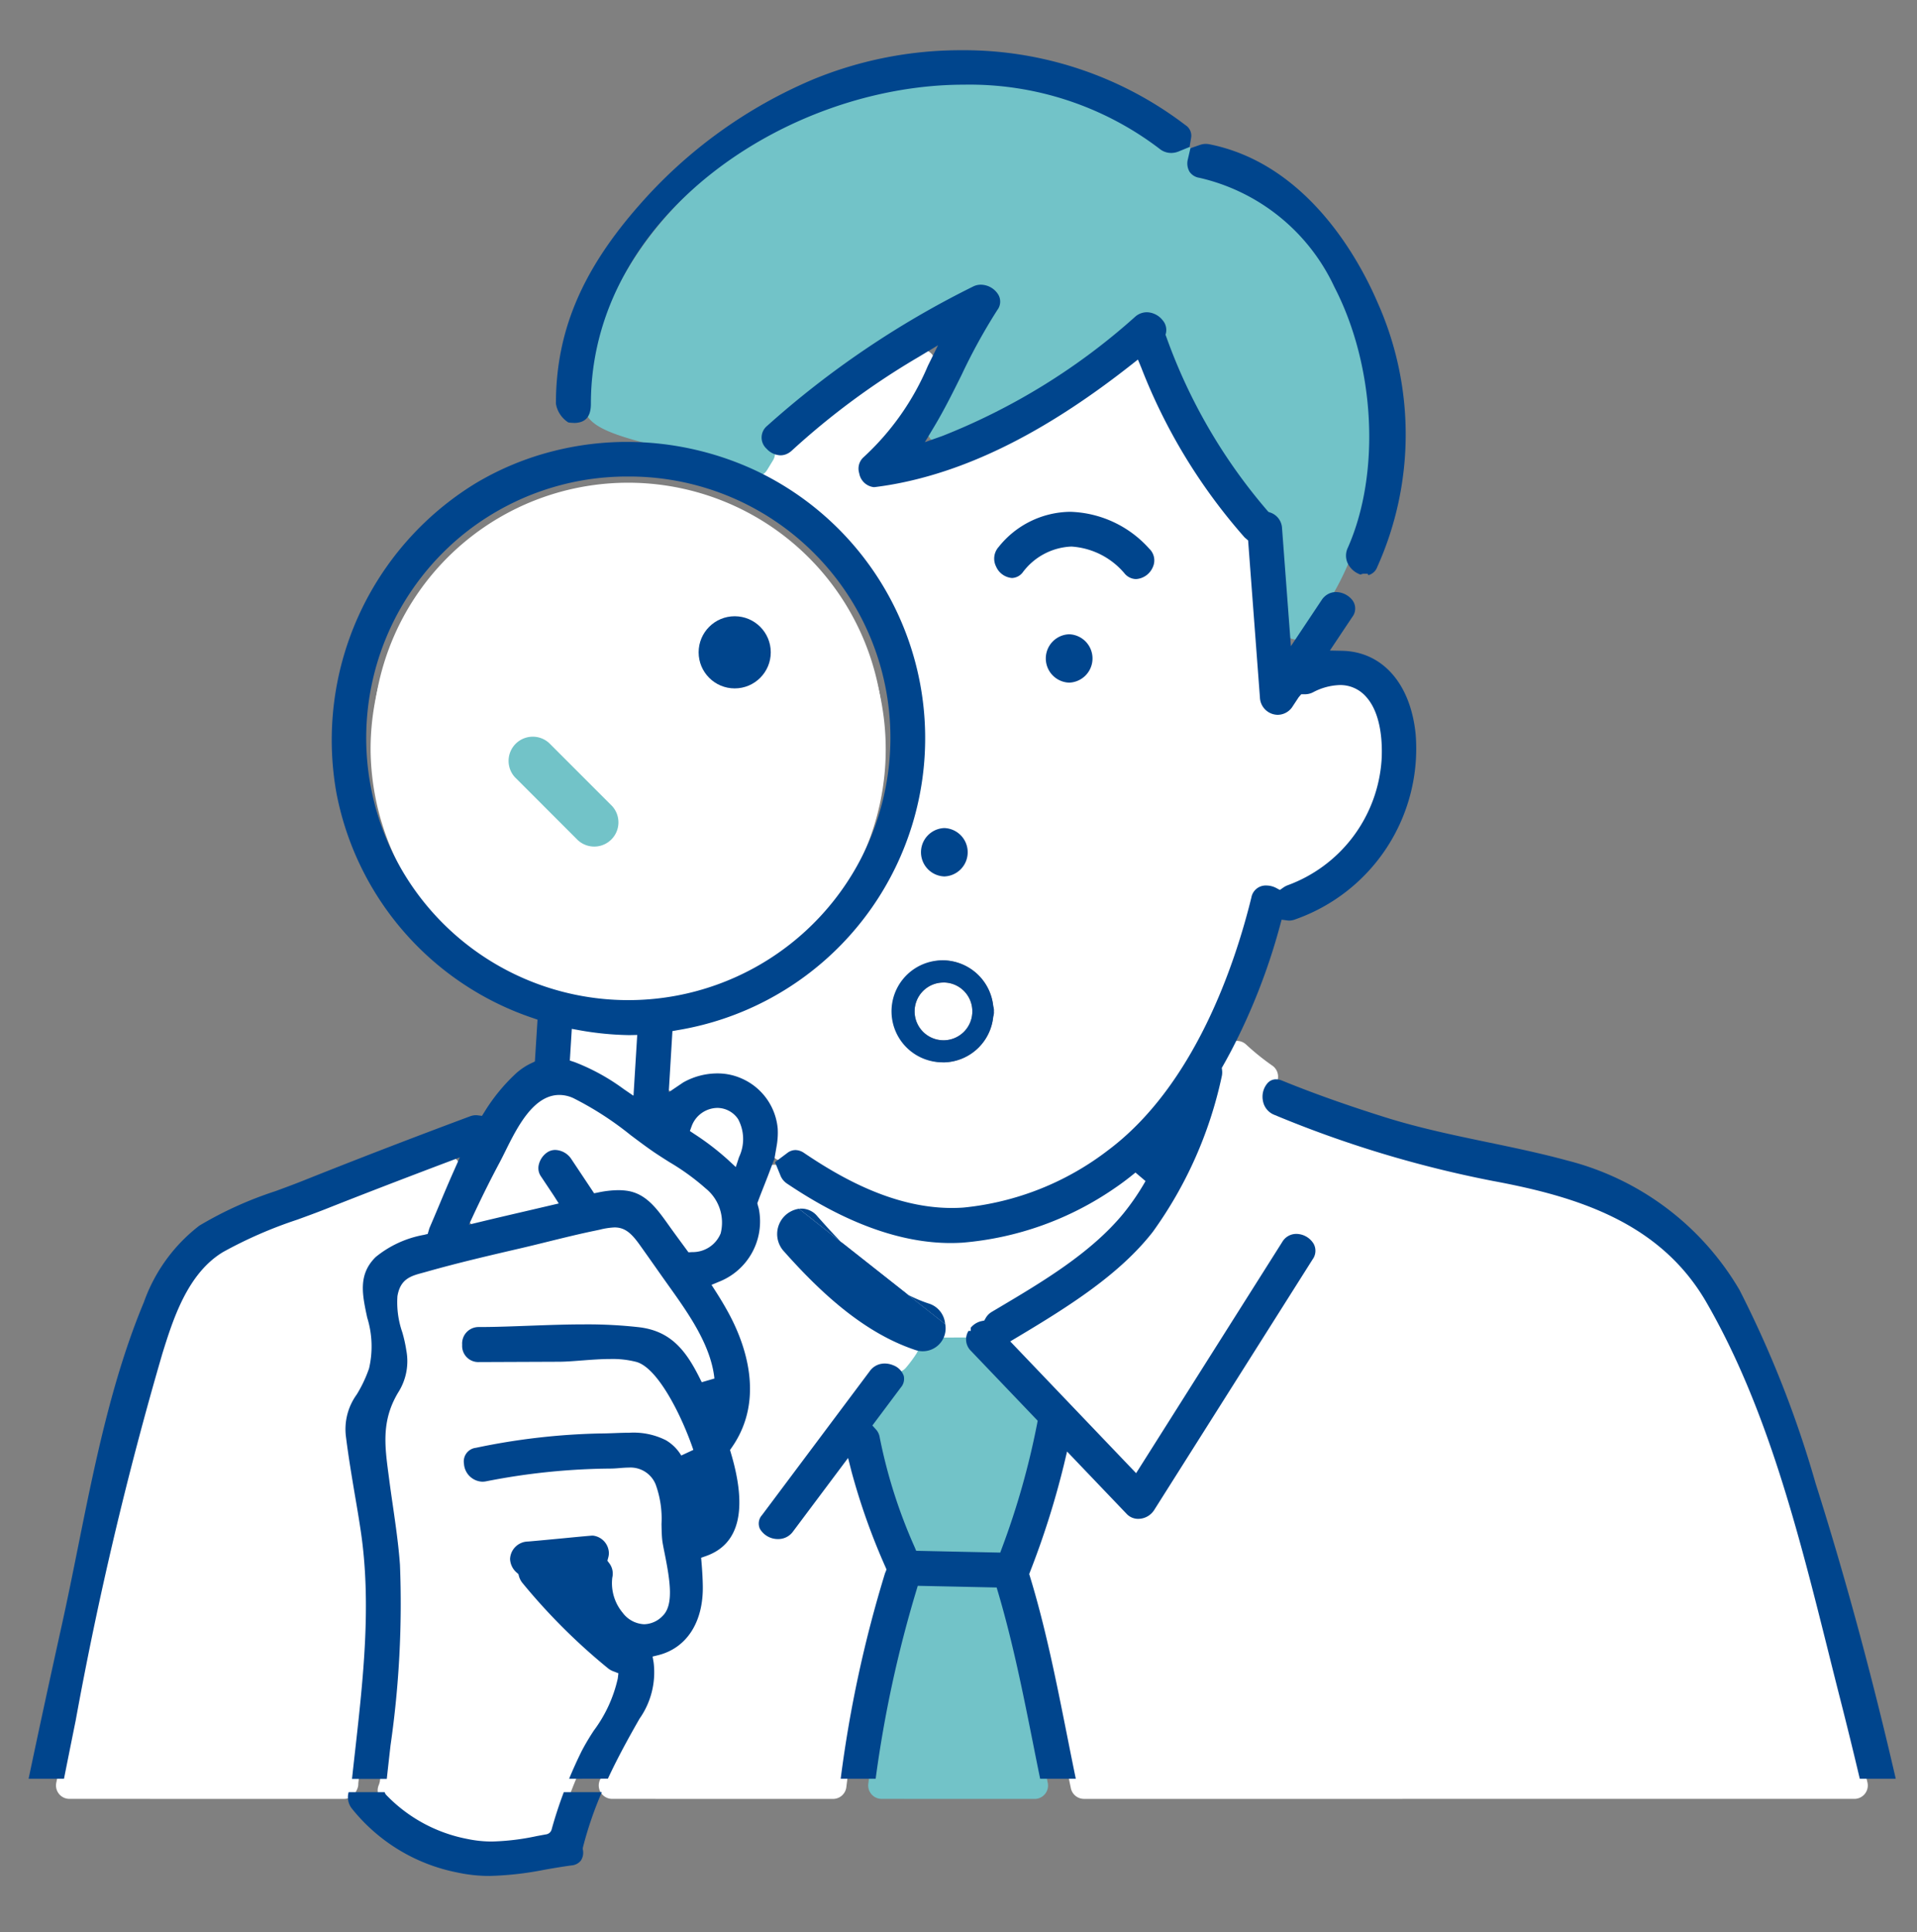 <svg xmlns="http://www.w3.org/2000/svg" xmlns:xlink="http://www.w3.org/1999/xlink" width="130" height="131" viewBox="0 0 130 131"><rect x="0" y="0" width="130" height="131" fill="#808080" stroke="none"/><defs><clipPath id="a"><rect width="130" height="131" transform="translate(771 3163)" fill="none" stroke="#707070" stroke-width="1"/></clipPath></defs><g transform="translate(-771 -3163)" clip-path="url(#a)"><g transform="translate(772.938 3166.403)"><path d="M390.932,217.11a8.443,8.443,0,0,1-1.775-.183,10.892,10.892,0,0,1-5.738-3.111.91.91,0,0,1-.176-.993,1.03,1.03,0,0,0,.055-.174c.01-.043.016-.064.02-.087.087-.82.181-1.65.275-2.484a66.862,66.862,0,0,0,.638-12.169c-.1-1.316-.291-2.671-.48-3.981-.087-.6-.173-1.2-.251-1.794l-.043-.325c-.263-1.994-.512-3.877.784-5.951a3.44,3.44,0,0,0,.422-2.464,9.13,9.13,0,0,0-.261-1.163,6.6,6.6,0,0,1-.337-2.633,2.269,2.269,0,0,1,2.032-1.949l.267-.073c2.171-.616,4.42-1.137,6.4-1.6.627-.146,1.253-.3,1.881-.455,1.03-.255,2.1-.518,3.157-.736l.334-.071a5.282,5.282,0,0,1,1.1-.163,2.577,2.577,0,0,1,2.086,1.383q.553.772,1.1,1.551l.449.638.387.545c1.386,1.941,2.956,4.141,3.206,6.536a.909.909,0,0,1-.65.967.9.9,0,0,1-.254.036.909.909,0,0,1-.814-.5c-.079-.158-.155-.31-.227-.45-1.027-2.01-2.019-2.83-3.662-3.028a30.964,30.964,0,0,0-3.679-.191c-1.22,0-2.475.046-3.688.09-1.14.042-2.318.085-3.457.089a.669.669,0,0,0-.679.74.654.654,0,0,0,.667.721l5.458-.022c.432,0,.947-.042,1.493-.085.652-.051,1.326-.1,1.989-.1a6.892,6.892,0,0,1,1.883.218c1.8.514,3.51,4.315,4.162,6.254a.909.909,0,0,1-1.637.764,2.507,2.507,0,0,0-.885-.883,4.317,4.317,0,0,0-2.249-.445c-.332,0-.664.012-.99.024s-.644.024-.953.024a44.709,44.709,0,0,0-8.377.965.477.477,0,0,0-.442.584.854.854,0,0,0,.786.812.94.94,0,0,0,.182-.019,45.623,45.623,0,0,1,8.543-.871c.2,0,.385-.018.568-.032.224-.018.44-.034.646-.034a2.3,2.3,0,0,1,2.227,1.387,7.1,7.1,0,0,1,.445,2.885c.008.39.015.758.047,1.044.021.186.086.513.156.86.4,2.021.664,3.767-.268,4.666a2.233,2.233,0,0,1-1.567.69,2.368,2.368,0,0,1-1.809-.95,3.56,3.56,0,0,1-.8-2.76.718.718,0,0,0-.122-.6.909.909,0,0,1-.152-.78.71.71,0,0,0,.029-.181.779.779,0,0,0-.625-.735c-.748.062-1.465.132-2.183.2s-1.451.142-2.177.2c-.3.025-.807.208-.807.734a.848.848,0,0,0,.3.585.91.91,0,0,1,.282.452.821.821,0,0,0,.166.316,40.607,40.607,0,0,0,5.74,5.715.857.857,0,0,0,.239.132.909.909,0,0,1,.576.957,9.6,9.6,0,0,1-1.69,3.72c-.309.486-.6.945-.8,1.339-.4.8-.763,1.63-1.09,2.473a28.5,28.5,0,0,0-.922,2.776.91.91,0,0,1-.718.655c-.214.038-.426.077-.636.116A16.893,16.893,0,0,1,390.932,217.11Z" transform="translate(-359.493 -95.206)" fill="#fff"/><path d="M411.773,166.391a.909.909,0,0,1-.733-.372l-.17-.232c-.3-.4-.591-.8-.88-1.207l-.165-.231c-.748-1.048-1.393-1.952-2.482-2.121a3.626,3.626,0,0,0-.552-.04,6.355,6.355,0,0,0-1.251.142.91.91,0,0,1-.936-.388l-1.379-2.07a.92.92,0,0,0-.709-.412.513.513,0,0,0-.285.083.937.937,0,0,0-.389.568.518.518,0,0,0,.065.407l.876,1.315a.909.909,0,0,1-.544,1.389l-.056.012c-.514.122-1.065.249-1.617.377-.959.222-1.917.445-2.874.676a.923.923,0,0,1-.213.025.909.909,0,0,1-.822-1.3c.574-1.218,1.127-2.321,1.69-3.373.113-.211.234-.455.363-.716.858-1.732,2.034-4.1,4.091-4.1a2.745,2.745,0,0,1,1.139.257,22.064,22.064,0,0,1,3.963,2.556c.534.4,1.038.779,1.54,1.124.339.234.7.461,1.066.693a16.1,16.1,0,0,1,2.532,1.84,3.42,3.42,0,0,1,1.123,3.531,2.48,2.48,0,0,1-2.336,1.563Z" transform="translate(-366.803 -84.444)" fill="#fff"/><path d="M399.574,100.78a17.594,17.594,0,0,1-17.466-17.443q0-.024,0-.048a17.467,17.467,0,1,1,17.466,17.491ZM406.8,75.2a1.536,1.536,0,1,0,1.536,1.536A1.536,1.536,0,0,0,406.8,75.2Z" transform="translate(-358.915 -35.913)" fill="#fff"/><path d="M415.235,150.143a.908.908,0,0,1-.513-.158,13.846,13.846,0,0,0-3.211-1.772.91.91,0,0,1-.621-.918l.077-1.284a.909.909,0,0,1,1.07-.84,20.559,20.559,0,0,0,3.253.328.786.786,0,0,1,.1-.008h.018a.909.909,0,0,1,.907.965l-.174,2.833A.909.909,0,0,1,415.235,150.143Z" transform="translate(-374.613 -79.171)" fill="#fff"/><path d="M432.213,161.312a.909.909,0,0,1-.619-.243,17.462,17.462,0,0,0-2.234-1.713.909.909,0,0,1-.352-1.069,2.349,2.349,0,0,1,2.163-1.53,2.169,2.169,0,0,1,1.778.948,3.452,3.452,0,0,1,.127,2.981.908.908,0,0,1-.864.627Z" transform="translate(-384.466 -85.498)" fill="#fff"/><path d="M336.089,208.505a.909.909,0,0,1-.891-1.09q.437-2.149.867-4.311a246.347,246.347,0,0,1,5.894-24.933c.737-2.363,1.746-5.6,4.327-7.139a29.832,29.832,0,0,1,5.1-2.225c.648-.236,1.289-.469,1.907-.714,2.41-.955,5.057-1.977,8.093-3.124a.909.909,0,0,1,1.153,1.219c-.331.748-.644,1.492-.944,2.207-.228.543-.449,1.07-.667,1.569,0,.014-.033.118-.033.118a.91.91,0,0,1-.657.625,6.79,6.79,0,0,0-3.052,1.37c-.981.962-.812,2.029-.455,3.69a7.024,7.024,0,0,1,.115,3.68,9.3,9.3,0,0,1-.876,1.858,3.56,3.56,0,0,0-.671,2.6c.159,1.275.379,2.589.591,3.86.137.818.274,1.635.4,2.449.754,5,.183,10.1-.368,15.038-.082.735-.164,1.468-.242,2.2,0,.027,0,.053,0,.081a.912.912,0,0,1-.115.39l-.032.07a.909.909,0,0,1-.819.514Z" transform="translate(-333.32 -89.946)" fill="#fff"/><path d="M457.247,242.943a.909.909,0,0,1-.9-1.024,81.828,81.828,0,0,1,2.823-13.222.909.909,0,0,1,.87-.647l4.691.1a.91.91,0,0,1,.852.651c1.016,3.43,1.722,6.972,2.4,10.4q.265,1.327.534,2.654a.909.909,0,0,1-.89,1.092Z" transform="translate(-399.402 -124.384)" fill="#72c3c8"/><path d="M458.436,204.744a.91.91,0,0,1-.818-.556,36.4,36.4,0,0,1-2.307-7.091c-.091-.02-.186-.038-.26-.052a1.85,1.85,0,0,1-1.121-.467.909.909,0,0,1-.053-1.154A8.289,8.289,0,0,1,455.492,194a7.876,7.876,0,0,0,1.252-1.061c.171-.228.137-.353.125-.394a.754.754,0,0,0-.453-.423.909.909,0,0,1-.344-1.429,6.884,6.884,0,0,0,.57-.764.908.908,0,0,1,1.1-.356c.218.086.438.168.661.242a.813.813,0,0,0,.248.044A.434.434,0,0,0,459,189.7a.952.952,0,0,0,.215-.7.909.909,0,0,1,.905-.993h1.337a.909.909,0,0,1,.9,1c.133.1.317.228.454.322a6.257,6.257,0,0,1,1.011.795,7.549,7.549,0,0,1,1.557,2.73,5.82,5.82,0,0,0,1.173,2.124.909.909,0,0,1,.236.8,53.17,53.17,0,0,1-2.4,8.482.909.909,0,0,1-.853.6Z" transform="translate(-397.961 -102.542)" fill="#72c3c8"/><path d="M417.056,209.224a.909.909,0,0,1-.827-1.286c.732-1.607,1.567-3.111,2.287-4.37a5.064,5.064,0,0,0,.9-3.493.909.909,0,0,1,.669-1.034c1.733-.448,2.7-2,2.664-4.255-.008-.47-.036-.966-.083-1.517a.91.91,0,0,1,.6-.935c.742-.261,3-1.057,1.405-6.42a.909.909,0,0,1,.126-.78c2.168-3.107.778-6.732-.244-8.616-.248-.457-.527-.928-.855-1.439a.909.909,0,0,1,.414-1.329,3.945,3.945,0,0,0,2.441-4.421c-.006-.032-.017-.063-.026-.094-.014-.048-.028-.1-.04-.143a.909.909,0,0,1,.028-.538c.119-.323.247-.649.377-.978.1-.252.2-.505.3-.76a.909.909,0,0,1,.839-.587h.011a.909.909,0,0,1,.842.566.744.744,0,0,0,.287.34c.168.113.339.224.511.336a.91.91,0,0,1,.328.377,9.337,9.337,0,0,0,.485.9.909.909,0,0,1-.663,1.374.91.91,0,0,0-.655.578.685.685,0,0,0,.153.747c1.818,2.052,4.619,4.933,7.932,6.252a.909.909,0,0,1,.43,1.334,8.775,8.775,0,0,1-.718.965.909.909,0,0,1-1.041.25,1.06,1.06,0,0,0-.4-.082.777.777,0,0,0-.648.332l-7.306,9.759c-.2.265-.129.4-.1.464a.962.962,0,0,0,.823.436.783.783,0,0,0,.653-.335,33.562,33.562,0,0,0,1.908-3.292,33.342,33.342,0,0,1,2.054-3.521.909.909,0,0,1,1.609.322,30.906,30.906,0,0,1,.552,3.784,22.727,22.727,0,0,0,.925,5.211.909.909,0,0,1,.016.674c-.006.017-.022.055-.035.083a83.062,83.062,0,0,0-3.047,14.344.909.909,0,0,1-.9.8Z" transform="translate(-377.481 -90.665)" fill="#fff"/><path d="M454.2,177.909a.909.909,0,0,1-.905-.825.673.673,0,0,0-.5-.621c-3.064-1.007-5.625-3.561-7.937-6.171a.511.511,0,0,0-.4-.216.459.459,0,0,0-.06,0,.9.9,0,0,1-.114.007.909.909,0,0,1-.777-.437,11.168,11.168,0,0,1-.578-1.069.909.909,0,0,1,1.318-1.148c3.688,2.393,7.159,3.606,10.317,3.606q.387,0,.777-.024a20.813,20.813,0,0,0,10.12-3.634c.416-.282.845-.605,1.35-1.016a.909.909,0,0,1,1.363,1.157,16.549,16.549,0,0,1-1.568,2.289c-2.239,2.715-5.561,4.689-8.493,6.43l-.515.305a.7.7,0,0,0-.26.257.91.91,0,0,1-.6.434.89.89,0,0,0-.489.325.909.909,0,0,1-.714.346Z" transform="translate(-392.042 -90.627)" fill="#fff"/><path d="M445.3,103.291c-4.15,0-7.851-2.171-10.274-3.8a.623.623,0,0,0-.337-.125.469.469,0,0,0-.28.106.909.909,0,0,1-1.441-.882,4.72,4.72,0,0,0,.071-1.1,3.689,3.689,0,0,0-2.213-3.029,3.556,3.556,0,0,0-1.438-.29,4.265,4.265,0,0,0-2.033.527,1.674,1.674,0,0,0-.147.1l-.086.059a.909.909,0,0,1-1.416-.809l.176-2.869a.909.909,0,0,1,.746-.839,19.6,19.6,0,0,0,4.989-37.172.909.909,0,0,1-.393-1.309c.08-.127.157-.255.234-.384l.169-.278a.909.909,0,0,1,.688-.429c.029,0,.058,0,.087,0a.908.908,0,0,1,.67.295.867.867,0,0,0,.612.3.673.673,0,0,0,.467-.209,51.152,51.152,0,0,1,8.647-6.385.909.909,0,0,1,1.284,1.181,18.2,18.2,0,0,1-4.514,6.378.645.645,0,0,0-.08.69c.086.242.282.5.51.5l.046,0c5.3-.657,11.061-3.41,17.124-8.18a.909.909,0,0,1,1.4.366,37.906,37.906,0,0,0,6.914,11.37l.069.055a.911.911,0,0,1,.306.615l.784,10.449a.769.769,0,0,0,.76.767.746.746,0,0,0,.633-.376l.41-.615a.908.908,0,0,1,.757-.406h.02a.786.786,0,0,0,.369-.085,4.564,4.564,0,0,1,2.012-.539,2.785,2.785,0,0,1,2.074.891c1.264,1.342,1.268,3.708,1.211,4.664a10.193,10.193,0,0,1-6.676,8.9.906.906,0,0,0-.188.1.909.909,0,0,1-.946.055.987.987,0,0,0-.458-.117.543.543,0,0,0-.577.473c-1.119,4.561-3.889,12.884-9.865,17.372a19.656,19.656,0,0,1-10.071,3.993Q445.707,103.291,445.3,103.291Zm-.547-17.243a3.459,3.459,0,0,0-.111,6.914l.134,0a3.439,3.439,0,0,0,3.333-3.08.871.871,0,0,1,.019-.089.744.744,0,0,0,.029-.238.853.853,0,0,1,0-.1.753.753,0,0,0-.029-.238q-.011-.043-.018-.088A3.47,3.47,0,0,0,444.755,86.048Zm.04-8.058a.733.733,0,1,0,.675.73.661.661,0,0,0-.675-.73Zm8.466-13.139a.733.733,0,1,0,.675.73.662.662,0,0,0-.675-.73Zm.153-7.311a5.57,5.57,0,0,1,3.952,1.986.6.6,0,0,0,.431.22.884.884,0,0,0,.721-.543.634.634,0,0,0-.151-.743,7.022,7.022,0,0,0-5.032-2.367,5.846,5.846,0,0,0-4.506,2.217.731.731,0,0,0-.118.837.854.854,0,0,0,.67.525c.048,0,.194,0,.385-.223a4.76,4.76,0,0,1,3.649-1.908Z" transform="translate(-382.695 -24.341)" fill="#fff"/><path d="M479.806,199.152a.909.909,0,0,1-.89-.722c-.25-1.188-.487-2.38-.724-3.571-.7-3.531-1.429-7.183-2.494-10.669a.909.909,0,0,1,.021-.593,27.876,27.876,0,0,0,.983-5.756,37.448,37.448,0,0,1,.593-4.179.905.905,0,0,1,.092-.236c-1.69-1.706-3.4-3.43-4.605-4.694a.909.909,0,0,1,.191-1.409c1-.595,2.182-1.189,3.436-1.817,2.882-1.445,6.148-3.082,7.7-5.07A27.575,27.575,0,0,0,488.7,150.09a.789.789,0,0,0,.017-.292.909.909,0,0,1,.114-.56c.187-.327.367-.66.544-.993a.91.91,0,0,1,.655-.472.929.929,0,0,1,.148-.012.91.91,0,0,1,.624.248,16.311,16.311,0,0,0,1.785,1.435.909.909,0,0,1,.042,1.449.929.929,0,0,0-.248.812.788.788,0,0,0,.511.653,76.052,76.052,0,0,0,14.7,4.449c5.779,1.072,11.573,2.84,14.817,8.462,4.161,7.211,6.286,15.709,8.341,23.926q.393,1.573.785,3.116c.469,1.836.94,3.762,1.4,5.723a.909.909,0,0,1-.885,1.117Zm2.222-21.016a9.894,9.894,0,0,0,1,1.384.61.61,0,0,0,.458.194.838.838,0,0,0,.692-.384l10.747-17a.526.526,0,0,0,.057-.586.943.943,0,0,0-.779-.44.649.649,0,0,0-.574.343c-1.579,2.5-3.173,5.531-4.714,8.462-1.558,2.964-3.169,6.028-4.788,8.589a.909.909,0,0,1-.678.419.879.879,0,0,1-.09,0,.909.909,0,0,1-.657-.281C482.493,178.616,482.267,178.381,482.028,178.135Z" transform="translate(-408.234 -80.592)" fill="#fff"/><path d="M462.25,42.221a.909.909,0,0,1-.906-.841l-.5-6.679a.722.722,0,0,0-.513-.672.91.91,0,0,1-.366-.244,37.712,37.712,0,0,1-6.943-11.933.909.909,0,0,1-.035-.54.587.587,0,0,0-.143-.459.957.957,0,0,0-.715-.372.745.745,0,0,0-.493.2,43.949,43.949,0,0,1-13.217,8.169.909.909,0,0,1-1.083-1.324c.657-1.1,1.25-2.291,1.824-3.447a39.3,39.3,0,0,1,2.454-4.452.486.486,0,0,0,.055-.546.96.96,0,0,0-.8-.462.694.694,0,0,0-.324.077,61.844,61.844,0,0,0-13.87,9.384.578.578,0,0,0,0,.9.909.909,0,0,1,.1,1.09l-.162.266c-.082.137-.165.273-.25.409a.908.908,0,0,1-1.149.345,36.922,36.922,0,0,0-5.878-1.866c-3.316-.855-5.506-1.42-5.366-3.063,1.124-13.161,14.363-22,26.023-22A21.3,21.3,0,0,1,453.274,8.6a.782.782,0,0,0,.495.181.923.923,0,0,0,.349-.073.909.909,0,0,1,1.229,1.047.683.683,0,0,0,.051.507.5.5,0,0,0,.371.208c4.025.806,7.3,3.445,9.468,7.631,2.838,5.477,3.218,12.919.924,18.1l-.219.5a19.394,19.394,0,0,1-1.587,3.1l-1.349,2.024A.909.909,0,0,1,462.25,42.221Z" transform="translate(-376.291 -2.265)" fill="#72c3c8"/><path d="M465.253,142.968a1.957,1.957,0,1,1,1.969-2.005.867.867,0,0,1,0,.1,1.947,1.947,0,0,1-1.969,1.909Z" transform="translate(-403.223 -75.842)" fill="#fff"/><path d="M408.695,67A17.319,17.319,0,0,0,383.418,87.59,17.319,17.319,0,1,0,408.695,67Zm3.392,25.141A16.2,16.2,0,0,1,394.2,96.933a16.087,16.087,0,0,1,2.847-30.962C411.5,63.537,421.442,80.887,412.086,92.142Z" transform="translate(-359.093 -35.187)" fill="#fff"/><path d="M484.422,90.394a1.641,1.641,0,0,0,0-3.28A1.641,1.641,0,0,0,484.422,90.394Z" transform="translate(-413.856 -47.514)" fill="#00458d"/><path d="M463.417,142.66a3.458,3.458,0,1,1,3.467-3.828q.007.044.018.088a.753.753,0,0,1,.029.238.868.868,0,0,0,0,.1.745.745,0,0,1-.028.238.865.865,0,0,0-.019.089,3.439,3.439,0,0,1-3.333,3.08Zm.079-5.41a1.957,1.957,0,1,0,1.971,2.005.9.9,0,0,0,0-.1,1.948,1.948,0,0,0-1.971-1.909Z" transform="translate(-401.468 -74.038)" fill="#00458d"/><path d="M465.8,116.018a1.641,1.641,0,0,0,0,3.28A1.641,1.641,0,0,0,465.8,116.018Z" transform="translate(-403.698 -63.279)" fill="#00458d"/><path d="M484.755,73.408a1.036,1.036,0,0,1-.761-.361,5.134,5.134,0,0,0-3.622-1.844,4.334,4.334,0,0,0-3.3,1.749.954.954,0,0,1-.73.383,1.29,1.29,0,0,1-1.083-.789,1.185,1.185,0,0,1,.185-1.322,6.287,6.287,0,0,1,4.852-2.377,7.47,7.47,0,0,1,5.362,2.508,1.087,1.087,0,0,1,.239,1.236A1.329,1.329,0,0,1,484.755,73.408Z" transform="translate(-409.654 -37.55)" fill="#00458d"/><ellipse cx="2.446" cy="2.446" rx="2.446" ry="2.446" transform="translate(45.439 38.378)" fill="#00458d"/><path d="M555.673,200.913c-.434-1.837-.877-3.64-1.317-5.364q-.393-1.542-.785-3.119c-2.048-8.187-4.165-16.652-8.294-23.809-3.152-5.463-8.835-7.19-14.506-8.242a76.46,76.46,0,0,1-14.793-4.475,1.249,1.249,0,0,1-.78-.95,1.407,1.407,0,0,1,.348-1.242s.037-.033.055-.048a.753.753,0,0,1,.483-.172,1.126,1.126,0,0,1,.422.091c2.091.853,4.382,1.667,7,2.489,2.3.721,4.658,1.212,6.942,1.688,1.773.369,3.606.751,5.384,1.236a18.923,18.923,0,0,1,11.683,8.776,72.816,72.816,0,0,1,5.163,13.12c1.988,6.263,3.815,13,5.434,20.021Z" transform="translate(-431.491 -83.718)" fill="#00458d"/><path d="M388.34,265.492a10.2,10.2,0,0,1-2.194-.233A12.142,12.142,0,0,1,379,260.934a1.23,1.23,0,0,1-.227-1.121h2.443a.456.456,0,0,0,.109.191,10.311,10.311,0,0,0,5.5,2.981,8.024,8.024,0,0,0,1.68.173,16.315,16.315,0,0,0,3.034-.37c.212-.039.425-.079.64-.117a.455.455,0,0,0,.359-.327c.229-.834.506-1.684.825-2.531h2.58a24.778,24.778,0,0,0-1.277,3.724.455.455,0,0,0-.008.182.969.969,0,0,1-.141.736.9.9,0,0,1-.632.324c-.647.088-1.267.193-1.866.3A21.791,21.791,0,0,1,388.34,265.492Z" transform="translate(-357.068 -141.708)" fill="#00458d"/><path d="M399.686,136.267q-.234-1.146-.461-2.293c-.681-3.415-1.385-6.946-2.395-10.357l-.094-.318-5.349-.114-.1.331a81.468,81.468,0,0,0-2.756,12.751H386.16a83.418,83.418,0,0,1,3.011-13.951l.032-.07.063-.17-.071-.167a44.368,44.368,0,0,1-2.3-6.468l-.234-.924-3.73,4.981a1.231,1.231,0,0,1-1.017.517,1.412,1.412,0,0,1-1.229-.688.852.852,0,0,1,.142-.94l7.306-9.759a1.229,1.229,0,0,1,.731-.485h.005a1.319,1.319,0,0,1,.276-.029,1.513,1.513,0,0,1,.575.117,1.2,1.2,0,0,1,.717.722.893.893,0,0,1-.2.786l-1.928,2.576.25.277a1.033,1.033,0,0,1,.246.525,34.849,34.849,0,0,0,2.36,7.422l.114.272,5.7.122.112-.3a52.727,52.727,0,0,0,2.384-8.41l.044-.23-4.52-4.73a1.088,1.088,0,0,1-.172-1.361h.154v-.218a1.328,1.328,0,0,1,.716-.444l.2-.041.1-.175a1.149,1.149,0,0,1,.421-.419l.515-.306c2.9-1.722,6.186-3.675,8.375-6.328a16.1,16.1,0,0,0,1.524-2.227l-.682-.578c-.515.42-.954.751-1.383,1.041a21.275,21.275,0,0,1-10.345,3.712q-.4.025-.806.025c-3.247,0-6.8-1.238-10.564-3.679-.174-.113-.347-.226-.518-.34l-.058-.041a1.237,1.237,0,0,1-.269-.273,1.153,1.153,0,0,1-.127-.232l-.373-.917.83-.621a.911.911,0,0,1,.553-.2,1.063,1.063,0,0,1,.591.2c2.373,1.6,5.994,3.727,10.019,3.727q.388,0,.78-.027a19.193,19.193,0,0,0,9.829-3.9c5.863-4.4,8.592-12.614,9.7-17.117a.987.987,0,0,1,1.018-.819,1.452,1.452,0,0,1,.671.17l.245.131.228-.158a1.332,1.332,0,0,1,.283-.154,9.742,9.742,0,0,0,6.386-8.5c.054-.9.054-3.113-1.088-4.326A2.311,2.311,0,0,0,420,62.115a4.115,4.115,0,0,0-1.809.491,1.219,1.219,0,0,1-.556.133h-.244l-.172.2-.4.606a1.209,1.209,0,0,1-1.017.587,1.224,1.224,0,0,1-1.213-1.188l-.8-10.633-.194-.169a.471.471,0,0,1-.049-.043,38.348,38.348,0,0,1-7-11.5l-.23-.554-.471.371c-5.4,4.249-10.369,6.833-15.19,7.9-.722.16-1.449.286-2.159.374a.831.831,0,0,1-.1.006,1.137,1.137,0,0,1-.98-.944,1.044,1.044,0,0,1,.264-1.057,17.818,17.818,0,0,0,4.393-6.226l.688-1.392-1.33.8a50.688,50.688,0,0,0-8.571,6.328,1.309,1.309,0,0,1-.339.233,1.032,1.032,0,0,1-.439.1,1.326,1.326,0,0,1-.948-.447,1.021,1.021,0,0,1,.027-1.54A62.284,62.284,0,0,1,395.129,35.1a1.144,1.144,0,0,1,.534-.129,1.406,1.406,0,0,1,1.2.7.935.935,0,0,1-.079,1.013,38.972,38.972,0,0,0-2.424,4.4c-.578,1.164-1.176,2.368-1.842,3.479l-.65,1.084,1.192-.422a43.5,43.5,0,0,0,13.075-8.087,1.2,1.2,0,0,1,.787-.3,1.407,1.407,0,0,1,1.072.545,1,1,0,0,1,.227.847l-.033.138.051.133a37.265,37.265,0,0,0,6.855,11.79l.076.084.107.038a1.177,1.177,0,0,1,.813,1.066l.6,8,2.082-3.123a1.207,1.207,0,0,1,.508-.446,1.132,1.132,0,0,1,.468-.1,1.434,1.434,0,0,1,1.043.468.937.937,0,0,1,.057,1.227l-1.514,2.27.829.017c2.732.056,4.643,2.221,4.987,5.65A12.268,12.268,0,0,1,416.988,78a1.124,1.124,0,0,1-.407.082.951.951,0,0,1-.125-.008l-.394-.053-.105.383a41.959,41.959,0,0,1-3.327,8.528c-.179.338-.361.675-.551,1.007l-.075.131.018.149a1.246,1.246,0,0,1-.027.456,28.008,28.008,0,0,1-4.672,10.516c-2.239,2.865-5.618,5.008-9.176,7.131l-.49.292,8.537,8.934L416.1,99.879a1.1,1.1,0,0,1,.958-.554,1.39,1.39,0,0,1,1.177.676.986.986,0,0,1-.071,1.049l-10.747,17a1.286,1.286,0,0,1-1.077.595,1.065,1.065,0,0,1-.786-.334l-4.043-4.231-.193.813A57.233,57.233,0,0,1,399,122.239l-.056.147.046.15c1.073,3.509,1.8,7.172,2.506,10.714.2,1.006.4,2.013.608,3.018Zm-31.943,0c.266-.643.554-1.277.858-1.891a16.059,16.059,0,0,1,.821-1.381,9.28,9.28,0,0,0,1.622-3.53l.042-.351-.33-.127a1.3,1.3,0,0,1-.363-.2,41.067,41.067,0,0,1-5.8-5.778,1.282,1.282,0,0,1-.254-.487l-.036-.134-.105-.091a1.288,1.288,0,0,1-.459-.928,1.236,1.236,0,0,1,1.223-1.187c.725-.061,1.448-.132,2.172-.2s1.439-.142,2.159-.2l.068,0a1.22,1.22,0,0,1,1.079,1.19,1.145,1.145,0,0,1-.044.3l-.057.213.133.177a1.164,1.164,0,0,1,.2.962,3.129,3.129,0,0,0,.7,2.383,1.925,1.925,0,0,0,1.458.784,1.788,1.788,0,0,0,1.252-.562c.766-.74.516-2.362.138-4.25-.075-.372-.139-.694-.162-.9-.034-.305-.041-.683-.049-1.084a6.81,6.81,0,0,0-.4-2.692,1.839,1.839,0,0,0-1.82-1.134c-.194,0-.4.016-.61.033-.194.016-.394.032-.6.034a45.15,45.15,0,0,0-8.46.863,1.407,1.407,0,0,1-.268.027,1.3,1.3,0,0,1-1.239-1.223.927.927,0,0,1,.808-1.074,45.156,45.156,0,0,1,8.462-.974c.3,0,.618-.012.937-.024s.67-.025,1.007-.025a4.879,4.879,0,0,1,2.479.507,2.945,2.945,0,0,1,1.043,1.038l.819-.382c-.728-2.161-2.355-5.533-3.856-5.962a6.464,6.464,0,0,0-1.758-.2c-.645,0-1.31.052-1.954.1-.555.044-1.079.084-1.527.086l-5.454.022a1.094,1.094,0,0,1-1.127-1.175,1.115,1.115,0,0,1,1.131-1.2c1.131,0,2.306-.048,3.442-.089,1.217-.044,2.476-.091,3.7-.091a31.305,31.305,0,0,1,3.733.194c2.07.249,3.1,1.488,4.012,3.272.073.142.15.3.229.455l.859-.25c-.238-2.275-1.771-4.424-3.124-6.319l-.389-.547-.451-.64q-.545-.775-1.094-1.546c-.554-.774-.992-1.193-1.716-1.193a4.965,4.965,0,0,0-1,.153l-.339.072c-1.052.217-2.114.479-3.14.732-.629.156-1.258.311-1.888.457-1.979.459-4.222.978-6.382,1.591l-.273.075c-.776.209-1.508.407-1.7,1.584a6.187,6.187,0,0,0,.328,2.442,9.345,9.345,0,0,1,.273,1.227,3.933,3.933,0,0,1-.488,2.757c-1.209,1.935-.982,3.657-.718,5.65l.043.326c.077.594.163,1.191.25,1.788.19,1.318.387,2.681.483,4.013a67.173,67.173,0,0,1-.64,12.253c-.086.76-.172,1.518-.253,2.271H353.02c.068-.633.141-1.286.215-1.94.548-4.9,1.116-9.975.371-14.92-.122-.811-.259-1.626-.4-2.441-.213-1.275-.434-2.594-.594-3.879a4.011,4.011,0,0,1,.728-2.883,8.938,8.938,0,0,0,.837-1.771,6.581,6.581,0,0,0-.127-3.444c-.337-1.569-.629-2.924.581-4.11A7.173,7.173,0,0,1,357.9,99.39l.254-.062.091-.309a.833.833,0,0,1,.036-.111c.217-.5.437-1.023.664-1.564.3-.718.615-1.464.948-2.215l.44-.993-1.016.384c-3.033,1.146-5.678,2.167-8.086,3.121-.622.246-1.267.481-1.918.718a29.514,29.514,0,0,0-5.024,2.188c-2.432,1.452-3.411,4.592-4.126,6.884a246.063,246.063,0,0,0-5.882,24.887q-.4,1.978-.793,3.949h-2.4c.682-3.243,1.42-6.66,2.253-10.422.383-1.733.745-3.533,1.095-5.273,1.129-5.616,2.3-11.423,4.475-16.629a11.292,11.292,0,0,1,3.756-5.177,25.376,25.376,0,0,1,5.157-2.337c.635-.234,1.263-.465,1.865-.705,3.594-1.437,7.3-2.866,11.329-4.368a1.145,1.145,0,0,1,.4-.078,1,1,0,0,1,.128.008l.287.038.155-.245a12.428,12.428,0,0,1,2.137-2.62,4.3,4.3,0,0,1,1.053-.707l.244-.115L365.6,84.8l-.325-.113a20.078,20.078,0,0,1-13.31-15.25,20.405,20.405,0,0,1,9.422-20.992,19.582,19.582,0,0,1,5.318-2.2,20.275,20.275,0,0,1,4.969-.616A20.664,20.664,0,0,1,380.2,47.48a20.067,20.067,0,0,1-5.1,38.032l-.351.063L374.5,89.72l.845-.571c.06-.041.119-.083.186-.12a4.722,4.722,0,0,1,2.253-.584,4,4,0,0,1,1.621.328,4.1,4.1,0,0,1,2.484,3.417,5.171,5.171,0,0,1-.077,1.2l-.161.937-.012-.03-.41,1.083c-.1.257-.2.513-.3.766-.129.326-.256.649-.374.969l-.049.132.035.137c.011.042.023.084.035.126a1.419,1.419,0,0,1,.036.138,4.391,4.391,0,0,1-2.712,4.924l-.5.209.292.455c.333.52.618,1,.871,1.468,1.072,1.976,2.524,5.786.217,9.093l-.125.18.062.21c1.14,3.834.572,6.182-1.69,6.979l-.332.117.03.35c.048.562.076,1.068.084,1.548.044,2.448-1.079,4.207-3,4.7l-.405.1.071.412a5.461,5.461,0,0,1-.956,3.8c-.675,1.18-1.452,2.577-2.146,4.067Zm3.332-39.906a4.083,4.083,0,0,1,.622.045c1.277.2,2.008,1.222,2.782,2.306l.164.23c.288.4.582.8.877,1.2l.317.432.247-.015a2.046,2.046,0,0,0,1.936-1.266,2.975,2.975,0,0,0-1.01-3.046,15.768,15.768,0,0,0-2.461-1.785c-.371-.234-.737-.466-1.081-.7-.51-.351-1.018-.732-1.555-1.135a21.7,21.7,0,0,0-3.879-2.505,2.289,2.289,0,0,0-.951-.217c-1.775,0-2.878,2.226-3.684,3.852-.132.266-.255.514-.369.728-.559,1.045-1.108,2.142-1.679,3.353l-.4.859.922-.223c.958-.231,1.918-.454,2.878-.677l2.29-.535-.349-.548-.876-1.315a.977.977,0,0,1-.132-.752,1.392,1.392,0,0,1,.588-.857.963.963,0,0,1,.531-.156,1.358,1.358,0,0,1,1.088.614l1.548,2.324.3-.06a6.78,6.78,0,0,1,1.341-.151Zm6.717-5.577a1.887,1.887,0,0,0-1.736,1.231l-.123.336.3.2a17.958,17.958,0,0,1,2.292,1.759l.521.483.221-.675a2.842,2.842,0,0,0-.066-2.577A1.7,1.7,0,0,0,377.793,90.784Zm-10-3.213.332.11a14.232,14.232,0,0,1,3.324,1.828l.661.452.253-4.124-.493.01-.093,0a20.707,20.707,0,0,1-3.351-.333l-.5-.091Zm3.963-39.595a17.692,17.692,0,0,0-11.51,4.187A17.772,17.772,0,1,0,389.2,69.1,17.711,17.711,0,0,0,371.76,47.976Z" transform="translate(-331.087 -19.071)" fill="#00458d"/><path d="M464.8,35.495h-.247a.433.433,0,0,0-.226.058,1.506,1.506,0,0,1-.822-.665,1.22,1.22,0,0,1-.051-1.145c2.242-5.06,1.866-12.34-.912-17.7a13.388,13.388,0,0,0-9.154-7.394.975.975,0,0,1-.663-.408,1.123,1.123,0,0,1-.112-.855l.172-.743.65-.224a1.182,1.182,0,0,1,.392-.067,1.29,1.29,0,0,1,.254.026c6.7,1.341,10.2,7.945,11.392,10.722a21.9,21.9,0,0,1-.018,17.933.882.882,0,0,1-.6.557ZM410.964,25.266a2.194,2.194,0,0,1-.37-.032,1.875,1.875,0,0,1-.838-1.266c0-4.877,1.747-9.034,5.664-13.479a32.418,32.418,0,0,1,11.81-8.524A26.316,26.316,0,0,1,437.214,0a24.778,24.778,0,0,1,15.243,5.085.843.843,0,0,1,.378.827l-.107.648-.733.3a1.375,1.375,0,0,1-.521.106,1.236,1.236,0,0,1-.775-.277,21.255,21.255,0,0,0-13.265-4.353c-11.969,0-25.306,8.885-25.306,21.635,0,.885-.37,1.3-1.163,1.3Z" transform="translate(-373.995 0.002)" fill="#00458d"/><path d="M444.211,172.8a1.732,1.732,0,0,0-1.069,2.83c2.274,2.566,5.023,5.2,8.277,6.494.193-.3.6.6.712.26-.113.34-.519-.563-.712-.26.235.093.472.181.712.26a1.55,1.55,0,0,0,2-1.763" transform="translate(-391.969 -94.249)" fill="#00458d"/><path d="M455.926,180.609a1.578,1.578,0,0,0-1.123-1.4c-3-.986-5.507-3.614-7.541-5.91a1.393,1.393,0,0,0-1.25-.511" transform="translate(-393.77 -94.237)" fill="#00458d"/><path d="M71.116,109.346a1.641,1.641,0,0,0,2.319-2.319l-4.257-4.257a1.641,1.641,0,0,0-2.319,2.319Z" transform="translate(-33.871 -55.789)" fill="#72c3c8"/></g></g></svg>